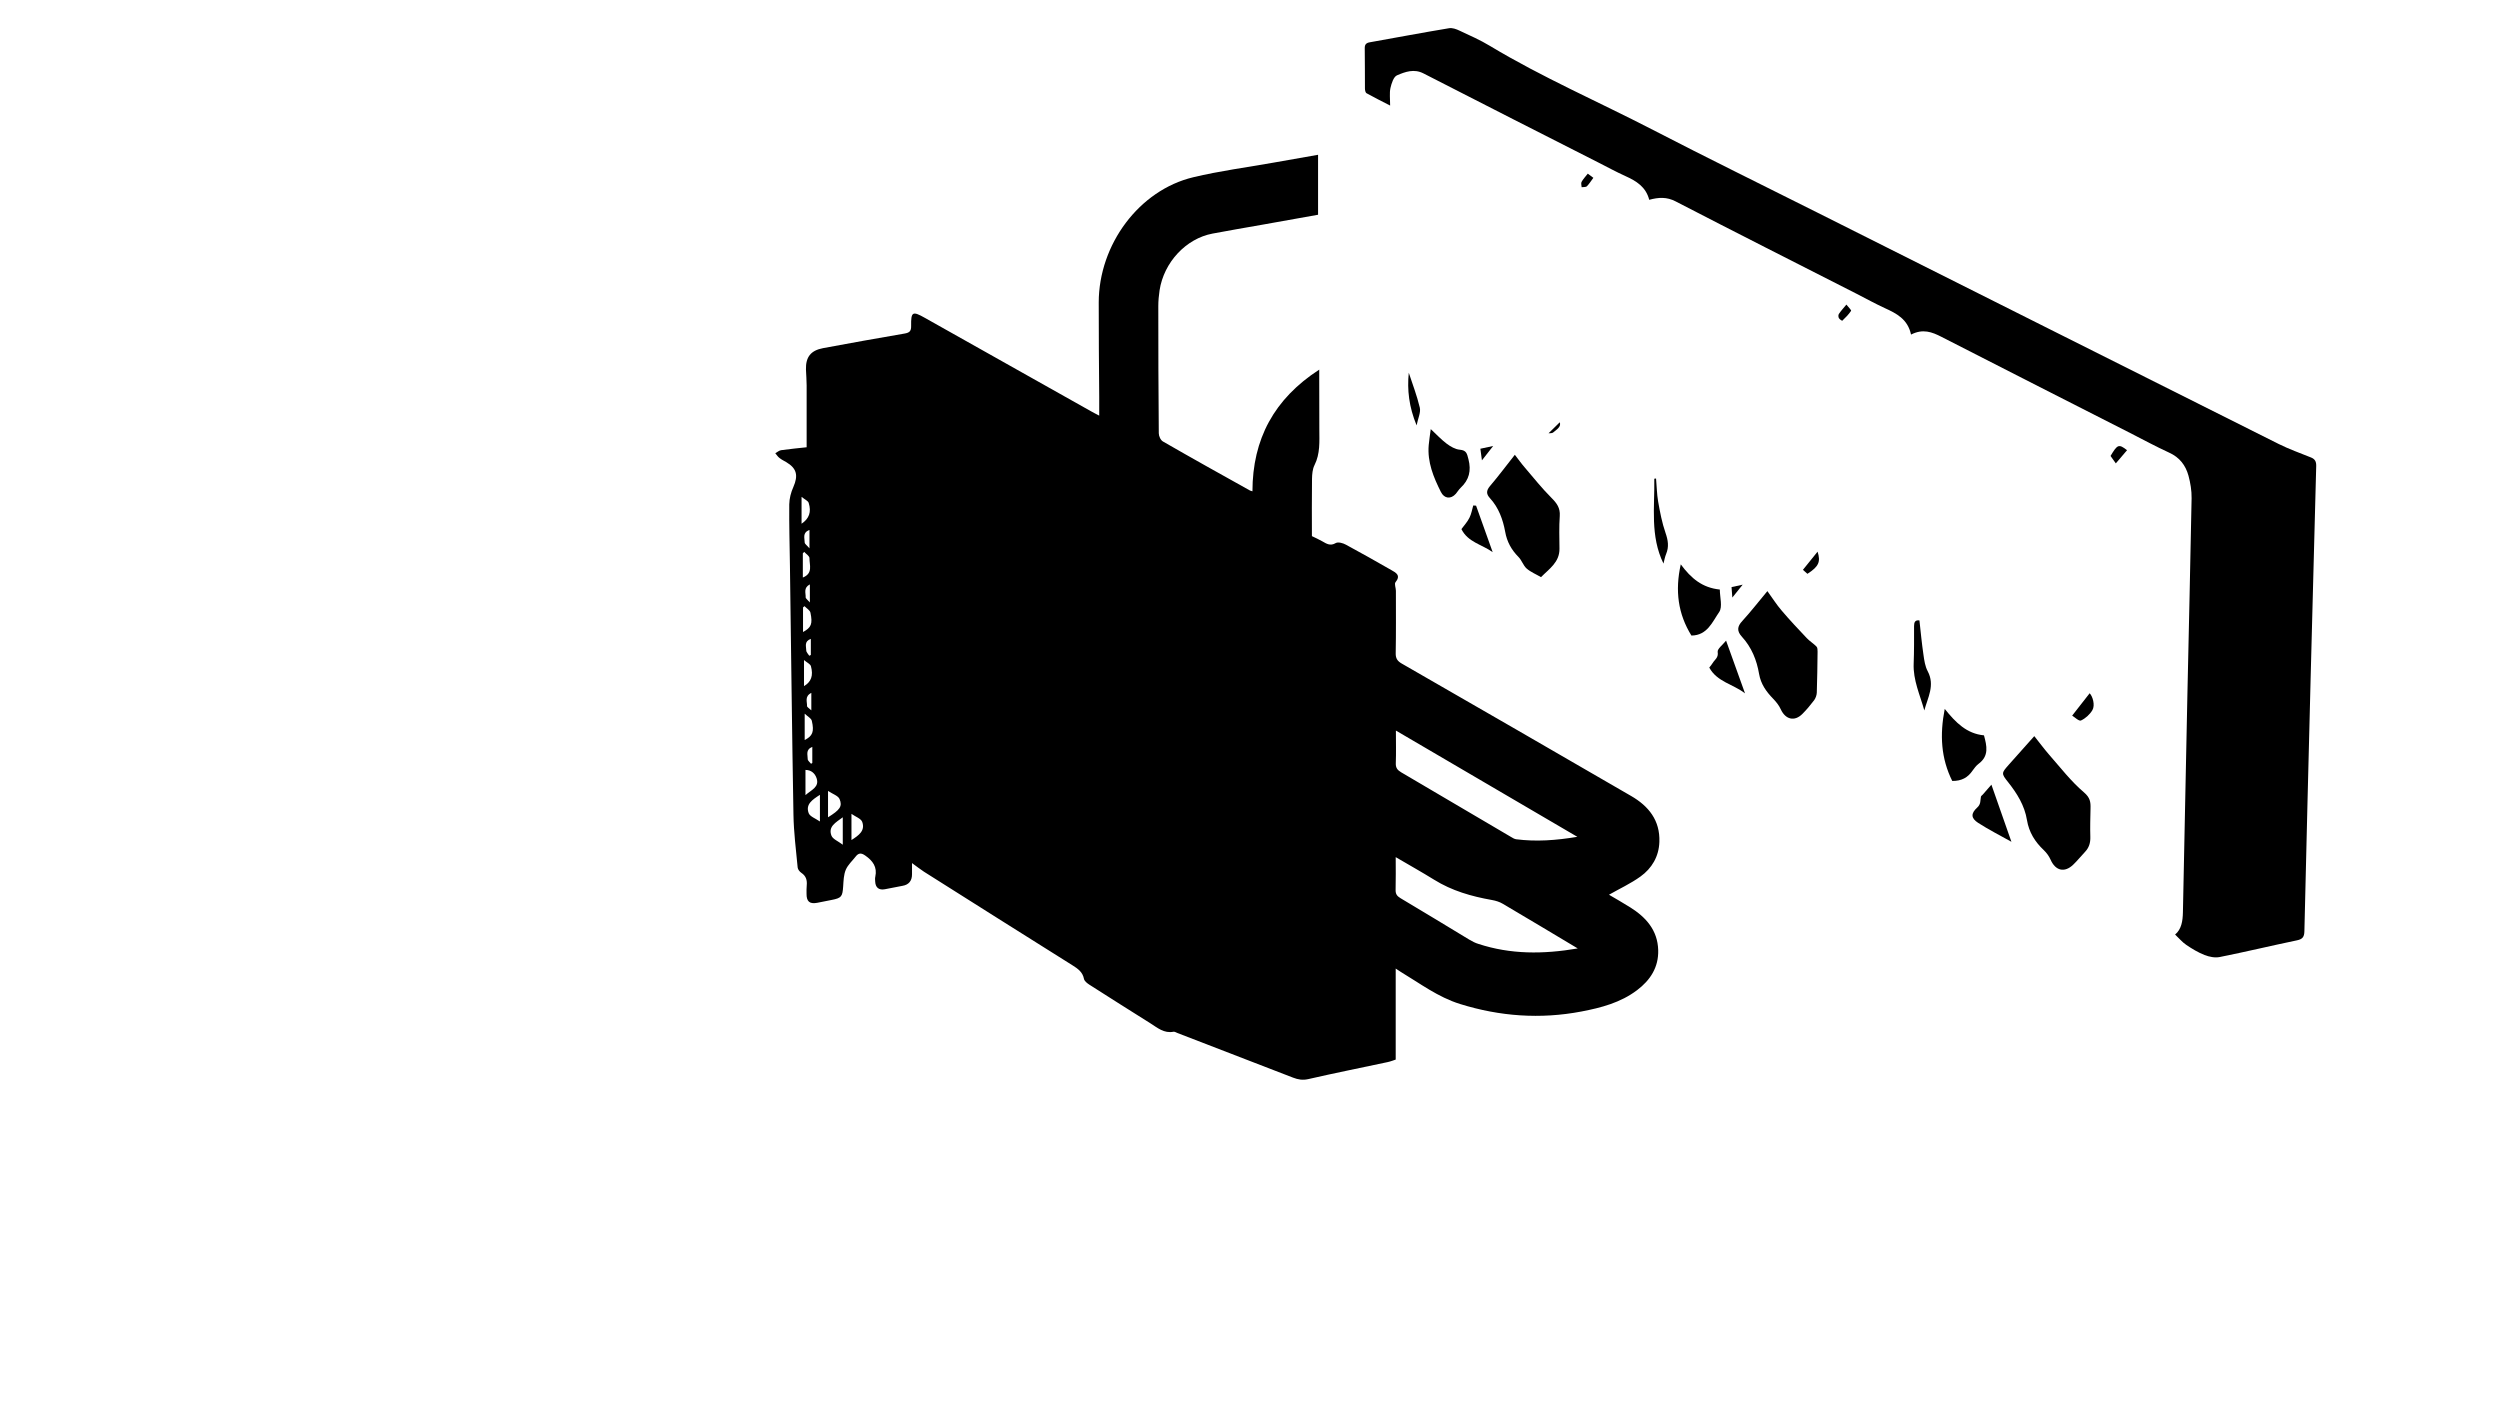 <?xml version="1.0" encoding="utf-8"?>
<!-- Generator: Adobe Illustrator 26.5.0, SVG Export Plug-In . SVG Version: 6.00 Build 0)  -->
<svg version="1.1" id="圖層_1" xmlns="http://www.w3.org/2000/svg" xmlns:xlink="http://www.w3.org/1999/xlink" x="0px" y="0px"
	 viewBox="0 0 2560 1440" style="enable-background:new 0 0 2560 1440;" xml:space="preserve">
<g>
	<path d="M1429.2,991.8c0,31.6,0,61.6,0,93.2c-1.8,0.6-5,1.9-8.3,2.6c-27.1,5.8-54.2,11.2-81.2,17.4c-5.8,1.3-10.4,0.5-15.6-1.5
		c-39.4-15.3-78.9-30.5-118.4-45.7c-1.3-0.5-2.8-1.5-4-1.3c-9.8,1.9-16.5-4.1-23.8-8.7c-20.8-13.1-41.7-26.2-62.4-39.5
		c-2.2-1.4-5.1-3.7-5.5-5.9c-1.4-7.2-6.4-10.5-11.9-14c-50.7-31.8-101.4-63.8-152-95.8c-3.7-2.4-7.2-5.2-12.2-8.8
		c0,4.7,0,8.1,0,11.5c0,6.6-3.2,10.7-9.8,11.8c-6.1,1.1-12.1,2.4-18.1,3.5c-6,1.1-9.5-1.7-9.8-7.8c-0.1-1.7-0.3-3.4,0.1-5
		c2.2-10-2.6-16.4-10.4-21.8c-4-2.8-6.8-2.6-9.6,1c-3.5,4.5-8,8.5-10.2,13.6c-2.2,5.2-2.3,11.3-2.7,17.1
		c-0.7,10.5-1.7,11.9-12.1,13.9c-4.9,1-9.7,2-14.6,2.9c-7.7,1.4-10.9-1.4-10.8-9.4c0-2.8-0.1-5.7,0.2-8.5c0.5-5.3-0.7-9.6-5.5-12.8
		c-1.8-1.2-3.6-3.5-3.8-5.5c-1.7-18-4-36-4.3-54c-1.5-84.8-2.4-169.6-3.6-254.5c-0.3-21.1-0.9-42.2-0.7-63.3
		c0.1-6,1.7-12.3,4.2-17.8c5.2-11.9,3.5-19.2-7.5-25.6c-2.2-1.3-4.7-2.5-6.7-4.1c-1.7-1.3-2.9-3.2-4.3-4.9c2-1.1,3.9-2.8,5.9-3.1
		c9-1.3,18.1-2.1,26.2-3c0-20.4,0-41.9,0-63.4c0-5.5-0.5-10.9-0.7-16.3c-0.3-12.7,4.9-19.4,17.5-21.8c27.9-5.2,55.8-10.2,83.8-15
		c5-0.9,6.5-2.7,6.4-7.8c-0.2-14.5,1.4-15.4,14.1-8.2c56.7,31.9,113.5,63.8,170.2,95.7c2.4,1.4,4.9,2.6,8.3,4.4c0-7,0-13.1,0-19.2
		c-0.2-32.2-0.6-64.5-0.5-96.7c0.1-59.4,41.4-115,96.8-128.2c27.1-6.5,54.9-10.1,82.4-15c14.9-2.6,29.7-5.2,45.4-8
		c0,20.8,0,40.8,0,61.4c-19,3.4-38,6.8-57.1,10.2c-17,3-34.1,5.9-51,9.1c-27.1,5.1-49.8,29.4-54.2,58.1c-0.8,5.4-1.3,10.8-1.3,16.3
		c0,43.4,0.1,86.7,0.5,130.1c0,2.9,1.9,7.1,4.3,8.4c29.5,17,59.3,33.6,89.1,50.2c0.6,0.3,1.3,0.4,2.5,0.8
		c0.1-53.4,22.1-94.6,68.4-124.6c0,4.3,0,6.8,0,9.2c0,17.3,0.1,34.6,0.1,51.9c0,12.5,1,25-5,36.8c-2,4-2.4,9.2-2.5,13.9
		c-0.3,19.6-0.1,39.3-0.1,58.7c3.6,1.8,7.2,3.3,10.6,5.3c4.4,2.5,8.2,5.1,13.8,1.8c2.4-1.4,7.5,0,10.5,1.7
		c15.6,8.4,31.1,17.2,46.5,26c4.8,2.7,9.9,5.4,4.2,12.4c-1.4,1.7,0.4,5.8,0.4,8.8c0,21.3,0.2,42.7-0.2,64c-0.1,5.2,1.8,8,6.2,10.5
		c78.4,45.1,156.7,90.2,234.9,135.6c17.8,10.3,29.7,24.9,28.9,47c-0.5,15-7.7,27.1-19.4,35.5c-10,7.2-21.3,12.4-32.2,18.6
		c6.7,4,14.3,8.2,21.7,12.9c16.2,10.2,28.1,23.4,28.7,43.8c0.5,17.6-8.1,30.8-21.6,41c-16.9,12.8-36.7,18-57.1,21.9
		c-42.1,8-83.4,5-124.2-7.7c-22.5-7-41.1-21.1-60.9-33C1433.1,994.4,1431.8,993.5,1429.2,991.8z M1615.6,971.2
		c-26.8-16-51.7-31-76.7-45.7c-3.3-2-7.3-3.2-11.2-3.9c-20.9-3.7-40.9-9.4-59.2-20.8c-12.6-7.8-25.5-15-39.3-23.1
		c0,11.9,0.2,22.7-0.1,33.5c-0.1,4.1,1.3,6.3,4.8,8.4c23.6,14,47,28.3,70.5,42.5c3,1.8,6.2,3.5,9.6,4.5
		C1546.7,977.3,1580,977.3,1615.6,971.2z M1429.4,748.1c0,12.2,0.3,22.8-0.1,33.4c-0.2,4.8,1.7,7.1,5.6,9.4
		c37.5,22,75,44.2,112.5,66.2c1.6,1,3.3,2,5.1,2.3c20.4,2.6,40.7,1.2,62.7-2.5C1552.7,820.2,1491.8,784.6,1429.4,748.1z
		 M847.9,836.9c12.1-7.5,15-11.2,11.8-18.7c-1.5-3.4-7-5.1-11.8-8.3C847.9,820.1,847.9,828.1,847.9,836.9z M863,836.9
		c-7.2,5.4-15.2,9.4-11.6,18.8c1.4,3.6,6.8,5.6,11.6,9.3C863,854.5,863,846.4,863,836.9z M839.6,813.9c-7.9,5.1-14.9,9.7-11.5,18.8
		c1.3,3.4,6.8,5.3,11.5,8.5C839.6,830.9,839.6,823,839.6,813.9z M871.9,833.4c0,10,0,18.2,0,26.8c7.4-4.7,14.3-9.5,11-18.6
		C881.6,838.2,876.2,836.4,871.9,833.4z M824.8,814.2c6.2-5.5,14.4-8.2,11.4-17.3c-1.6-4.7-5.3-8.5-11.4-8.5
		C824.8,796.7,824.8,804.7,824.8,814.2z M822.3,647.2c8.4-4.6,10-8.2,7.6-19.8c-0.5-2.5-4-4.5-6.1-6.7c-0.5,0.4-1,0.8-1.5,1.3
		C822.3,630.2,822.3,638.3,822.3,647.2z M824,757.8c8.1-4.2,9.9-8.4,7.3-19.7c-0.6-2.5-4.1-4.3-7.3-7.3
		C824,741.3,824,749.4,824,757.8z M820.8,536.3c7.8-5.3,10.2-12,7.3-21.3c-0.7-2.2-4.1-3.6-7.3-6.2
		C820.8,519,820.8,527.2,820.8,536.3z M823.5,565.1c-0.5,0.5-0.9,1-1.4,1.5c0,8.2,0,16.4,0,24.8c10.7-4.3,6.7-12.9,6.8-19.8
		C829,569.4,825.4,567.3,823.5,565.1z M823.3,702.6c7.4-4.4,9.7-10.7,7.1-20.4c-0.6-2.2-4-3.7-7.1-6.3
		C823.3,686,823.3,693.9,823.3,702.6z M830.3,654.2c-7.1,2.6-4.7,7.8-4.7,11.8c0,1.9,2,3.7,3.1,5.5c0.5-0.3,1-0.5,1.6-0.8
		C830.3,665.4,830.3,660.2,830.3,654.2z M831.8,764.8c-7.2,2.9-4.6,8.3-4.7,12.6c0,1.5,2.2,3.1,3.4,4.7c0.4-0.3,0.9-0.5,1.3-0.8
		C831.8,775.9,831.8,770.6,831.8,764.8z M828.9,542.7c-7.5,2.7-4.9,8.4-4.9,12.8c0,1.5,2.4,3,4.9,6
		C828.9,553.7,828.9,548.6,828.9,542.7z M830.8,709.5c-7.1,3.6-4.2,9.1-4.4,13.5c0,1.1,2.2,2.3,4.4,4.4
		C830.8,720.6,830.8,715.5,830.8,709.5z M829.3,598.4c-6.8,3.6-4.1,8.9-4.3,13.2c-0.1,1.2,2,2.6,4.3,5.3
		C829.3,609.6,829.3,604.5,829.3,598.4z"/>
	<path d="M1956.9,342.6c-3.4-15.9-15-21.7-27.1-27.2c-9.7-4.5-19-9.6-28.5-14.5c-61.9-31.5-123.9-62.8-185.5-94.7
		c-9.1-4.7-17.4-4.2-27-1.6c-3.4-13.3-13.3-19.3-24.4-24.3c-9.5-4.3-18.6-9.3-27.9-14c-59.6-30.3-119.3-60.5-178.8-91.1
		c-9.7-5-18.7-1.7-27.1,1.9c-3.6,1.5-5.7,8.3-6.8,13.1c-1.1,5.2-0.3,10.8-0.3,17.9c-8.9-4.6-16.6-8.4-24.1-12.6
		c-1.2-0.6-1.7-3.2-1.7-4.9c-0.1-13.7,0-27.5-0.2-41.2c-0.1-3.9,1.6-5.5,5.2-6.1c27-4.8,54-9.9,81.1-14.4c3.4-0.6,7.5,0.9,10.8,2.5
		c10.5,4.9,21.2,9.6,31.1,15.6c53.8,32.4,111.4,57.3,167.1,86.1c55.7,28.8,112,56.4,168,84.5c157.6,79.1,315.1,158.2,472.7,237.1
		c10.6,5.3,22,9.3,33.1,13.8c4.1,1.7,5.3,4.3,5.2,8.8c-2,72.2-3.9,144.5-5.7,216.8c-2.2,86.5-4.4,172.9-6.4,259.4
		c-0.1,5.8-1.8,8.2-7.6,9.4c-26.4,5.5-52.6,11.8-79.1,17.1c-4.9,1-10.8-0.2-15.6-2.1c-6.6-2.6-12.7-6.3-18.6-10.3
		c-4.2-2.8-7.5-6.9-11.5-10.6c6.6-5.5,7.8-14,8-22.6c1.6-74.4,3-148.8,4.6-223.2c1.4-67,3.1-134.1,4.3-201.1
		c0.1-7.7-1.2-15.6-3.2-23c-2.9-10.6-9.1-18.8-19.8-23.6c-13.5-6.2-26.6-13.3-39.9-20.1c-64.4-32.7-128.8-65.5-193.1-98.4
		C1978.3,339.9,1969,336.4,1956.9,342.6z"/>
	<path d="M2083.1,753.8c5.2,6.5,10,13,15.2,19c11.6,13.2,22.4,27.3,35.7,38.6c6.3,5.4,6.9,9.9,6.7,16.4c-0.2,9.7-0.5,19.4-0.2,29.1
		c0.2,6.1-1.3,11.1-5.5,15.5c-4.1,4.3-7.8,9-12,13c-8.9,8.6-18.2,6.3-23.2-5.1c-1.6-3.6-4.1-7-6.9-9.7c-9-8.5-15.2-18.2-17.3-30.9
		c-2.4-14.8-10.1-27.2-19.4-38.9c-7.1-8.8-6.6-9.3,0.6-17.5C2065.4,773.6,2074.1,763.9,2083.1,753.8z"/>
	<path d="M1809.8,605.3c5.1,7,9.4,13.9,14.6,19.9c8.2,9.7,16.9,18.9,25.7,28.2c3,3.2,6.9,5.5,10,8.7c1.1,1.1,1.1,3.5,1.1,5.3
		c-0.2,14-0.3,28-0.8,41.9c-0.1,2.6-1.2,5.6-2.7,7.7c-3.7,4.9-7.7,9.7-12,14c-8.1,8.2-17.4,5.8-22.2-4.7c-1.8-4-4.7-7.6-7.8-10.8
		c-7.1-7.3-12.6-15-14.4-25.4c-2.4-14.2-7.7-27.3-17.6-38.1c-5.2-5.7-5-10.4,0.5-16.2C1793,626.2,1800.9,615.9,1809.8,605.3z"/>
	<path d="M1551.2,465.7c3.8,4.9,6.9,9.3,10.4,13.3c8.9,10.4,17.4,21.1,27,30.7c5.5,5.5,9.2,10.4,8.6,18.7
		c-0.8,11.1-0.4,22.2-0.3,33.4c0.2,14-10.6,20.7-18.9,29.2c-4.9-2.9-10.4-5.1-14.7-8.8c-3.5-3.1-5-8.5-8.4-11.9
		c-7.2-7.3-11.8-15.5-13.6-25.8c-2.3-12.6-6.7-24.7-15.6-34.4c-3.8-4.1-3.9-7.6-0.1-12.2C1534.4,487.6,1542.4,476.8,1551.2,465.7z"
		/>
	<path d="M1999.1,799.7c-11.5-23.1-12.9-47.1-7.7-73.8c11.3,14.1,22.5,25.4,40.2,27.1c2.9,10.8,5.4,21.1-5.6,29.2
		c-2.4,1.8-4.3,4.4-6.1,6.9C2015.1,796.2,2008.7,799.8,1999.1,799.7z"/>
	<path d="M1721.1,577.9c10.7,14.4,21.9,23.9,40,25.8c0,7.9,3,17.8-0.7,23.1c-6.9,9.9-12.1,23.9-28.4,24
		C1718.3,628.6,1715.1,605,1721.1,577.9z"/>
	<path d="M1465.1,439.4c6,5.6,10.8,10.8,16.4,15c3.9,2.9,8.7,5.7,13.3,6.1c7,0.6,7.4,4.1,8.9,9.8c3,11.7,0.7,21.1-8,29.2
		c-1.9,1.8-3.2,4.1-4.9,6.1c-5.2,5.9-11.9,5-15.3-1.8c-7.6-15.1-14-30.6-12.5-48C1463.5,450.5,1464.3,445.3,1465.1,439.4z"/>
	<path d="M2059.7,862c-11.4-6.4-23.1-12.3-34.1-19.4c-7.4-4.8-7.6-9.6-0.9-15.7c3.9-3.5,3-7.3,3.8-11.2c0.2-0.8,1.3-1.3,1.9-2.1
		c3.1-3.5,6.1-7,8.8-10.1C2046,823,2052.8,842.3,2059.7,862z"/>
	<path d="M1970.5,727.5c-4.4-15.9-11.6-31-10.9-48c0.5-12.8,0.4-25.6,0.4-38.4c0-4,1.1-6.4,5.5-5.8c1.3,11.8,2.4,23.4,4.1,35
		c0.8,5.8,1.7,12.1,4.4,17.1C1981.6,701.8,1974,714.3,1970.5,727.5z"/>
	<path d="M1786.9,710c-12.2-9.5-28.6-11.7-36.6-26.4c1.3-1.7,2.6-3.1,3.5-4.7c2.1-3.5,6.1-5.4,5.1-11.3c-0.5-3.1,5.1-7.2,8.6-11.6
		C1774.1,674.3,1780.3,691.6,1786.9,710z"/>
	<path d="M1496.5,541.8c2.9-3.9,6.2-7.5,8.2-11.6c2-3.9,2.7-8.4,3.9-12.6c0.9,0.1,1.9,0.1,2.9,0.2c5.5,15.4,11,30.9,17,47.6
		C1517.3,557.4,1503.1,555.2,1496.5,541.8z"/>
	<path d="M1695.8,490c0.7,7.8,0.8,15.7,2.1,23.4c1.9,10.9,4,21.9,7.6,32.3c2.6,7.5,3.7,14.2,0.6,21.6c-1.2,2.9-1.8,6.2-2.7,9.8
		c-13.8-28.3-8.9-57.9-9.4-86.9C1694.6,490.1,1695.2,490.1,1695.8,490z"/>
	<path d="M2121.9,732.8c6.3-8.1,12.1-15.6,17.9-22.9c3.1,3.1,5.8,12.2,2.8,17.3c-2.6,4.4-7.1,8.5-11.7,10.6
		C2128.8,738.7,2124.4,734.3,2121.9,732.8z"/>
	<path d="M1450.6,435.6c-7.8-18.9-9.8-36.5-8-53.9c3.7,11.4,8.4,23.4,11.3,35.8C1455,422.5,1452,428.4,1450.6,435.6z"/>
	<path d="M1850.8,587.6c-1.8-1.6-3.4-3-4.6-4.1c5.3-6.5,10.3-12.8,15-18.6C1864.5,575.2,1862.5,580.1,1850.8,587.6z"/>
	<path d="M2166.6,474.5c-2.3-3.2-3.9-5.5-5.4-7.6c7.1-11.9,8.4-12.5,16.9-5.9C2174.5,465.2,2170.9,469.4,2166.6,474.5z"/>
	<path d="M1890.7,311.9c2,2.6,5.3,5.7,4.8,6.4c-2.5,3.8-5.8,7-9.1,10.2c-0.1,0.1-2.7-1.5-3.4-2.8c-0.6-1.1-0.7-3.2,0-4.2
		C1884.9,318.6,1887.3,316,1890.7,311.9z"/>
	<path d="M1625.9,177.8c2.1,1.6,3.7,2.8,5.7,4.3c-2.4,3.2-4.2,6.2-6.6,8.6c-1.1,1.1-3.5,0.7-5.4,1c-0.1-1.8-0.8-4-0.1-5.4
		C1621.1,183.4,1623.4,181,1625.9,177.8z"/>
	<path d="M1529,456.7c-4.4,5.6-7.4,9.5-11.5,14.7c-0.6-4.7-1.1-7.9-1.6-11.9C1519.9,458.6,1523.4,457.9,1529,456.7z"/>
	<path d="M1585.7,443.7c4.3-4.2,8.1-7.9,11.5-11.3c1.7,4.6-3.1,7.4-6.7,10.4C1589.5,443.8,1587.2,443.5,1585.7,443.7z"/>
	<path d="M1773.1,601.2c3.6-0.8,6.5-1.4,11.4-2.5c-3.9,4.8-6.7,8.2-10.6,13.2C1773.5,607.1,1773.3,604.2,1773.1,601.2z"/>
</g>
</svg>
